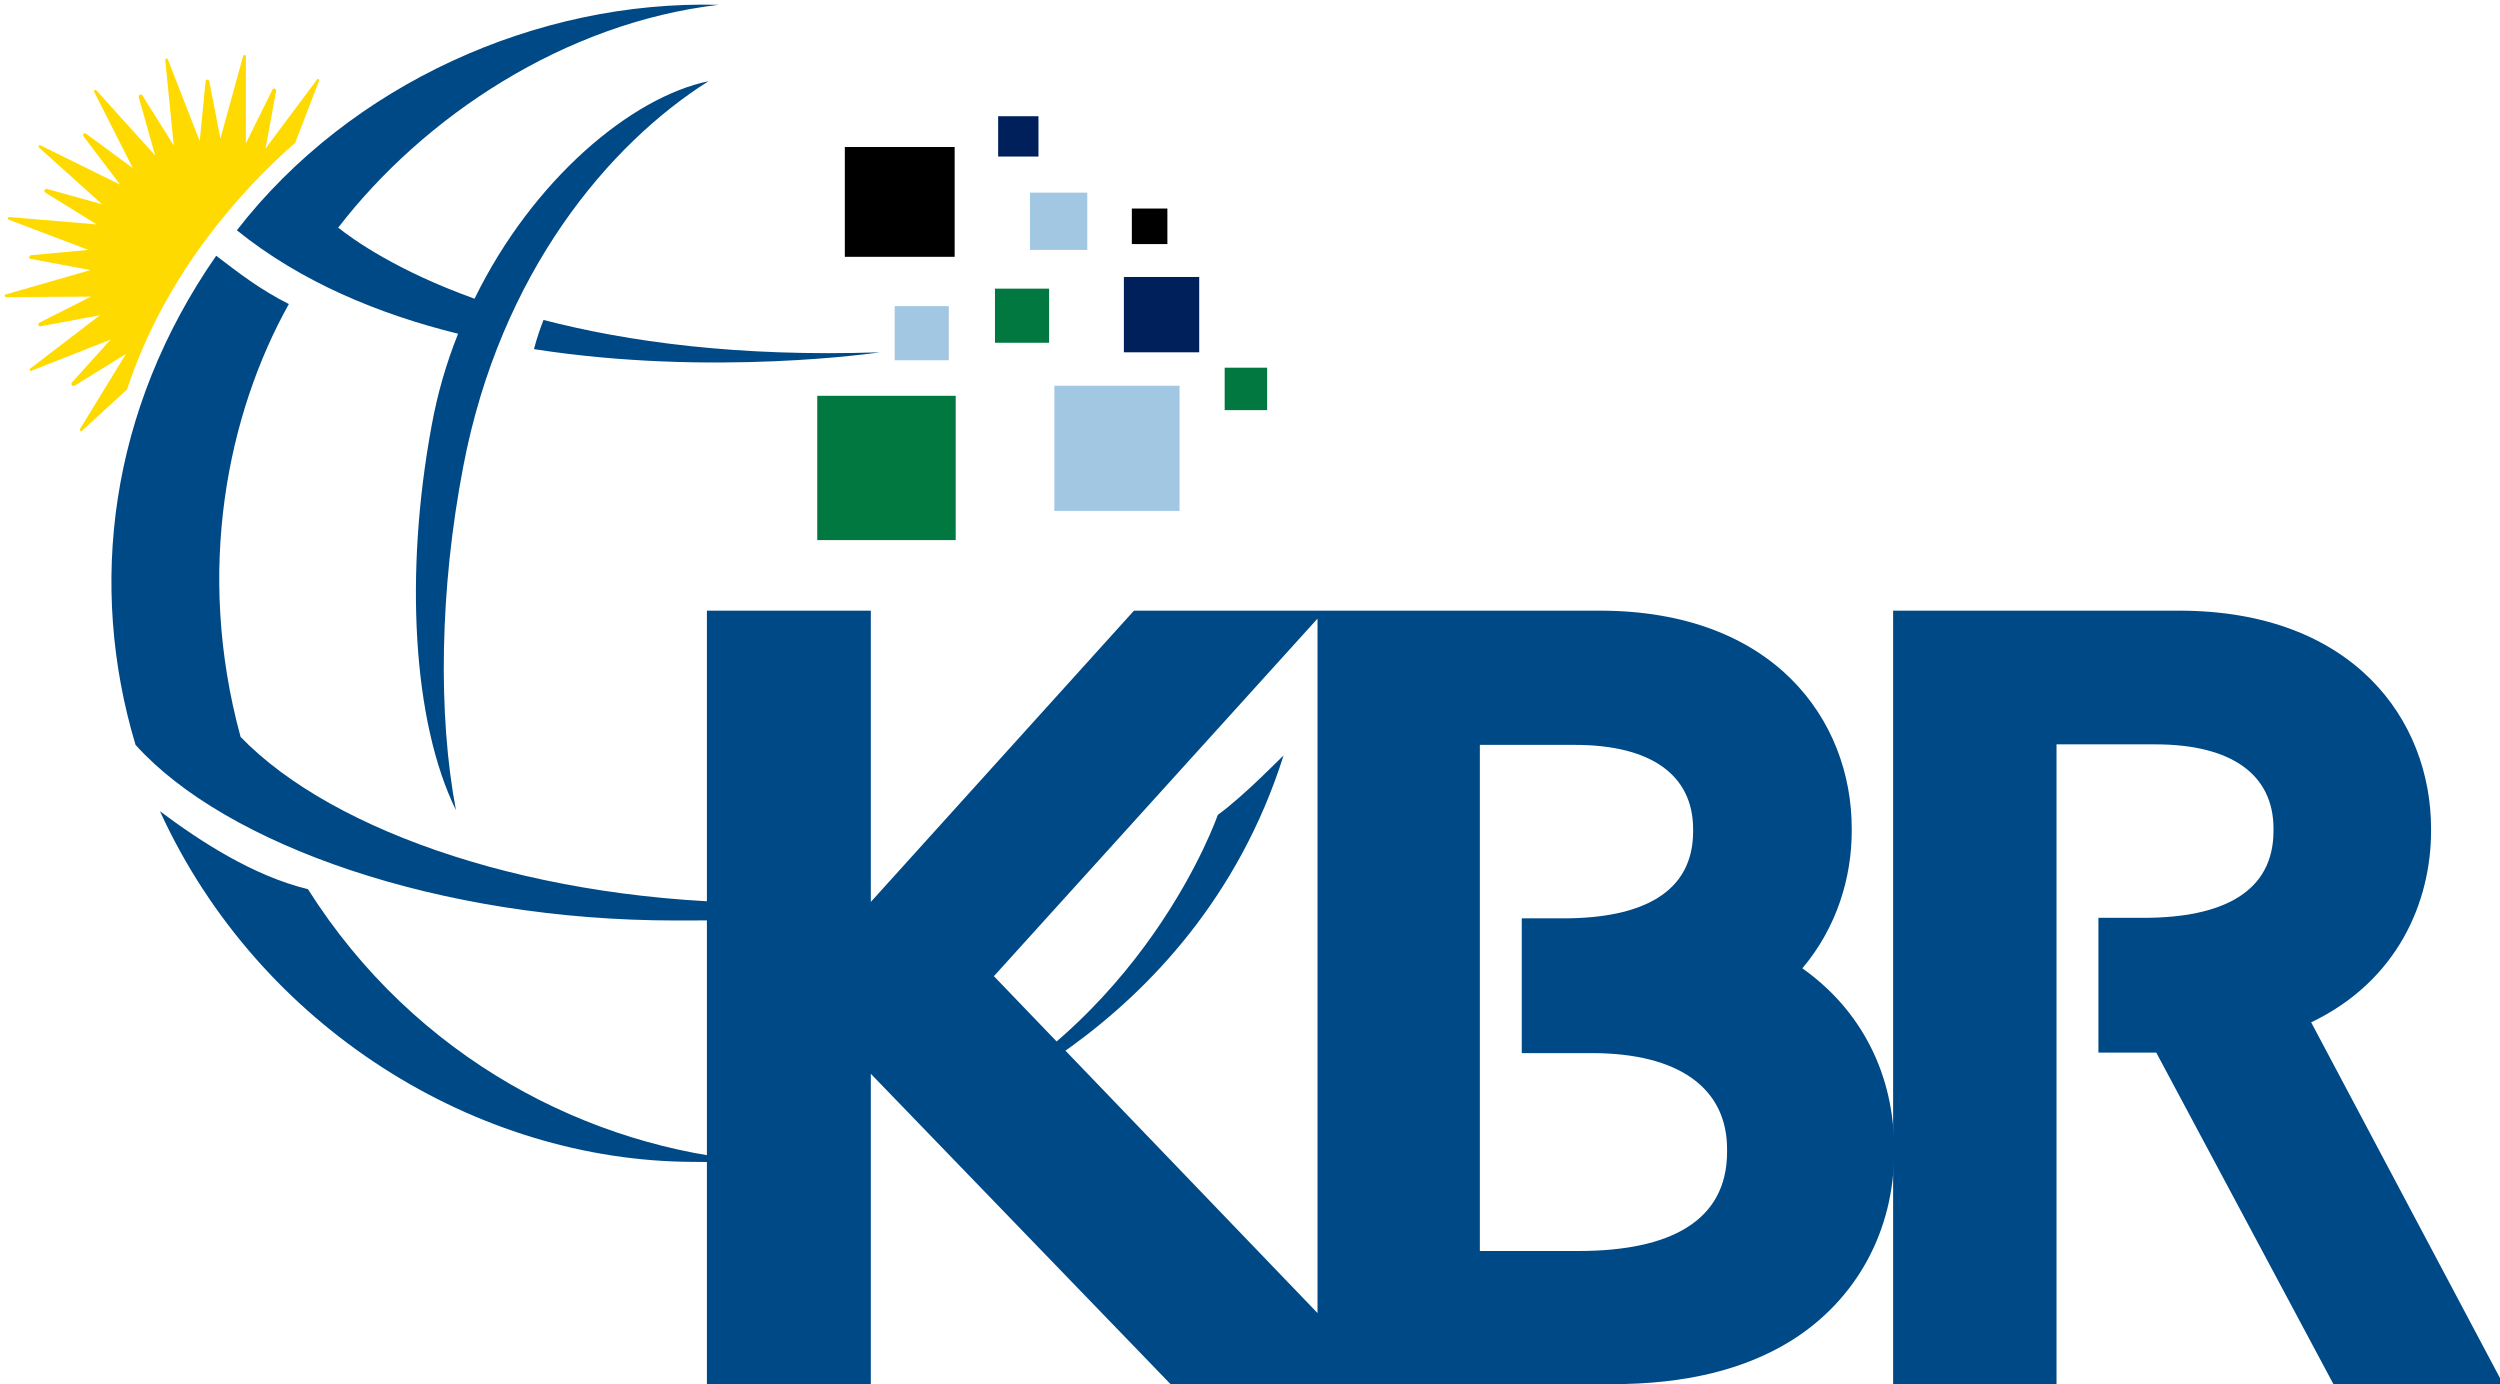 <svg id="svg8" version="1.1" viewBox="0 0 71.629 39.666" height="149.92" width="270.725" xmlns="http://www.w3.org/2000/svg">
  <defs id="defs2"></defs>
  
  <g transform="translate(10.983,-81.313)" id="layer1">
    <switch transform="matrix(0.152,0,0,0.152,-10.854,81.451)" id="switch98">
	

	<g id="g96">
		<ellipse style="display:none;fill:none;stroke:#ed1c24;stroke-width:0.25;stroke-miterlimit:10" cy="109" cx="-1522" rx="113" class="st0" ry="109.1" id="ellipse60"></ellipse>

		<circle style="display:none;fill:none;stroke:#27aae1;stroke-width:0.25;stroke-miterlimit:10" cy="108.5" cx="-1505.1" r="109.7" class="st1" id="circle62"></circle>

		<ellipse style="display:none;fill:none;stroke:#9b8579;stroke-width:0.25;stroke-miterlimit:10" cy="108.5" cx="-1517" rx="98.8" class="st2" ry="109.7" id="ellipse64"></ellipse>

		<rect style="fill:#00783f" y="73.7" x="153.2" height="27.2" class="st3" width="26.1" id="rect66"></rect>

		<rect y="26.8" x="158.4" height="20.7" width="20.7" id="rect68"></rect>

		<rect style="fill:#a2c7e2" y="35.4" x="193.3" height="10.8" class="st4" width="10.8" id="rect70"></rect>

		<rect y="38.4" x="212.5" height="6.7" width="6.7" id="rect72"></rect>

		<rect style="fill:#00205c" y="51.3" x="211" height="14.2" class="st5" width="14.2" id="rect74"></rect>

		<rect style="fill:#a2c7e2" y="71.8" x="197.9" height="23.6" class="st4" width="23.6" id="rect76"></rect>

		<rect style="fill:#00783f" y="53.5" x="186.7" height="10.2" class="st3" width="10.2" id="rect78"></rect>

		<rect style="fill:#00783f" y="68.4" x="230" height="8" class="st3" width="8" id="rect80"></rect>

		<rect style="fill:#00205c" y="21" x="187.3" height="7.6" class="st5" width="7.6" id="rect82"></rect>

		<rect style="fill:#a2c7e2" y="56.8" x="167.8" height="10.2" class="st4" width="10.2" id="rect84"></rect>

		<path style="fill:#004987" class="st6" d="M 165.1,208.4" id="path86"></path>

		<path style="fill:#004987" class="st6" d="m 174.2,168.3 c -9.7,1.4 -19.5,1 -30,1 -43.4,0 -82.1,-13.1 -99.7,-31.3 -8.6,-31.5 -2.4,-61 9.1,-81.6 -5.4,-2.7 -9.5,-5.9 -13.7,-9.1 -20.2,29.1 -24.2,62.2 -15.2,92.2 17,18.9 57.3,33.1 101.7,33.1 17.3,0.1 33.2,-0.8 47.8,-4.3 z m -117,-1.6 c -10.3,-2.5 -20.3,-9 -27.9,-14.7 18.7,40.9 59.8,66 100.5,66.1 3.4,0 8.7,0.2 11.9,-0.1 -31.3,-2.5 -64.2,-19.2 -84.5,-51.3 z M 99.8,64.9 c 33.9,5.3 65.2,0.6 65.2,0.6 -26.8,0.9 -47.6,-2 -63.4,-6.1 -0.5,1.3 -1.2,3.2 -1.8,5.5 z M 80.5,79.4 c -5.1,27.6 -3.6,55.7 4.6,72.4 -3.4,-17.9 -3.1,-41.6 1.4,-64.9 7,-36.5 27.5,-60.7 46.2,-72.5 -14.5,3 -33.1,18.5 -44.1,41 C 73.9,50.1 65.8,44.3 62.9,42 79.1,21 105.6,3.4 134.6,0 100.5,-0.9 65.2,14.9 43.8,42.5 c 12,9.7 26.7,15.8 41.7,19.5 -2.2,5.5 -3.9,11.3 -5,17.4 z m 148.2,73.3 c 0,0 -13.8,40.1 -55.1,58.4 0,0 50.5,-15.9 67.5,-69.6 0,-0.1 -7.3,7.5 -12.4,11.2 z" id="path88"></path>

		<path style="fill:#004987" class="st6" d="m 339,181.7 -0.1,-0.1 c 6.5,-7.7 9.3,-17.1 9.3,-25.9 v -0.4 c 0,-20.5 -14.7,-41.1 -47.5,-41.1 h -87.8 l -49.6,54.9 V 114.2 H 132.4 V 260 h 30.9 V 201.5 L 219.8,260 H 303 c 13.8,0 24.9,-2.7 33.8,-8.2 12.3,-7.7 19.4,-20.7 19.4,-35.6 v -0.5 c 0,-14 -6.1,-26.1 -17.2,-34 z m -152.5,1.4 61,-67.4 v 130.9 z m 138.2,33.1 c 0,13.1 -10.8,18.7 -28,18.7 H 278.1 V 139.5 H 296 c 14.4,0 22.3,5.7 22.3,15.9 v 0.4 c 0,11.5 -9.5,16.4 -24.5,16.4 H 286 v 25.4 h 13.2 c 16.4,0 25.5,6.6 25.5,18.1 z" id="path90"></path>

		<path style="fill:#004987" class="st6" d="m 471,260 -36.2,-68.2 c 16.3,-7.8 22.6,-22.7 22.6,-36.1 v -0.4 c 0,-20.5 -14.7,-41.1 -47.5,-41.1 H 356 V 260 h 30.8 V 139.4 h 18.6 c 14.4,0 22.3,5.7 22.3,15.9 v 0.4 c 0,11.5 -9.5,16.4 -24.5,16.4 h -8.5 v 25.4 h 10.9 L 439,260 Z" id="path92"></path>

		<path style="clip-rule:evenodd;fill:#ffda00;fill-rule:evenodd" class="st7" d="M 54.8,26 59.3,14.3 C 59.4,14 59,13.8 58.9,14.1 l -9.7,13 2,-10.9 C 51.3,15.8 50.7,15.6 50.5,16 l -5,10.1 V 9.7 C 45.5,9.4 45.1,9.4 45,9.6 L 40.7,25.2 38.6,14.4 C 38.5,14 37.9,14 37.9,14.4 l -1.1,11.3 -6,-15.4 C 30.7,10 30.3,10.1 30.3,10.4 L 31.9,26.5 26,17.1 C 25.8,16.7 25.2,17 25.3,17.4 l 3.1,11 -11.1,-12.3 c -0.2,-0.2 -0.5,0 -0.4,0.3 l 7.3,14.4 -8.8,-6.5 c -0.3,-0.3 -0.8,0.2 -0.5,0.5 l 6.9,9.1 -15,-7.4 C 6.5,26.4 6.3,26.7 6.5,26.9 L 18.4,37.6 8,34.7 C 7.6,34.6 7.3,35.1 7.7,35.4 l 9.7,6 L 0.9,40 c -0.3,0 -0.4,0.4 -0.1,0.5 l 15,5.7 -10.8,1 c -0.4,0 -0.5,0.7 0,0.7 l 11.2,2.1 -16,4.6 c -0.3,0.1 -0.2,0.5 0.1,0.5 l 16,-0.1 -9.7,4.9 c -0.4,0.2 -0.2,0.8 0.2,0.7 L 18,58.5 4.8,68.6 c -0.2,0.2 0,0.5 0.2,0.4 l 15,-5.9 -7.3,8.1 c -0.3,0.3 0.1,0.8 0.5,0.6 l 9.7,-6 -8.7,14.2 c -0.1,0.2 0.2,0.5 0.4,0.3 l 8.5,-7.8 C 30.4,50.4 44.9,34.7 54.8,26 Z" id="path94"></path>

	</g>

</switch>
  </g>
  <style type="text/css" id="style58">
	.st0{display:none;fill:none;stroke:#ED1C24;stroke-width:0.25;stroke-miterlimit:10;}
	.st1{display:none;fill:none;stroke:#27AAE1;stroke-width:0.25;stroke-miterlimit:10;}
	.st2{display:none;fill:none;stroke:#9B8579;stroke-width:0.25;stroke-miterlimit:10;}
	.st3{fill:#00783F;}
	.st4{fill:#A2C7E2;}
	.st5{fill:#00205C;}
	.st6{fill:#004987;}
	.st7{fill-rule:evenodd;clip-rule:evenodd;fill:#FFDA00;}
</style>
</svg>
